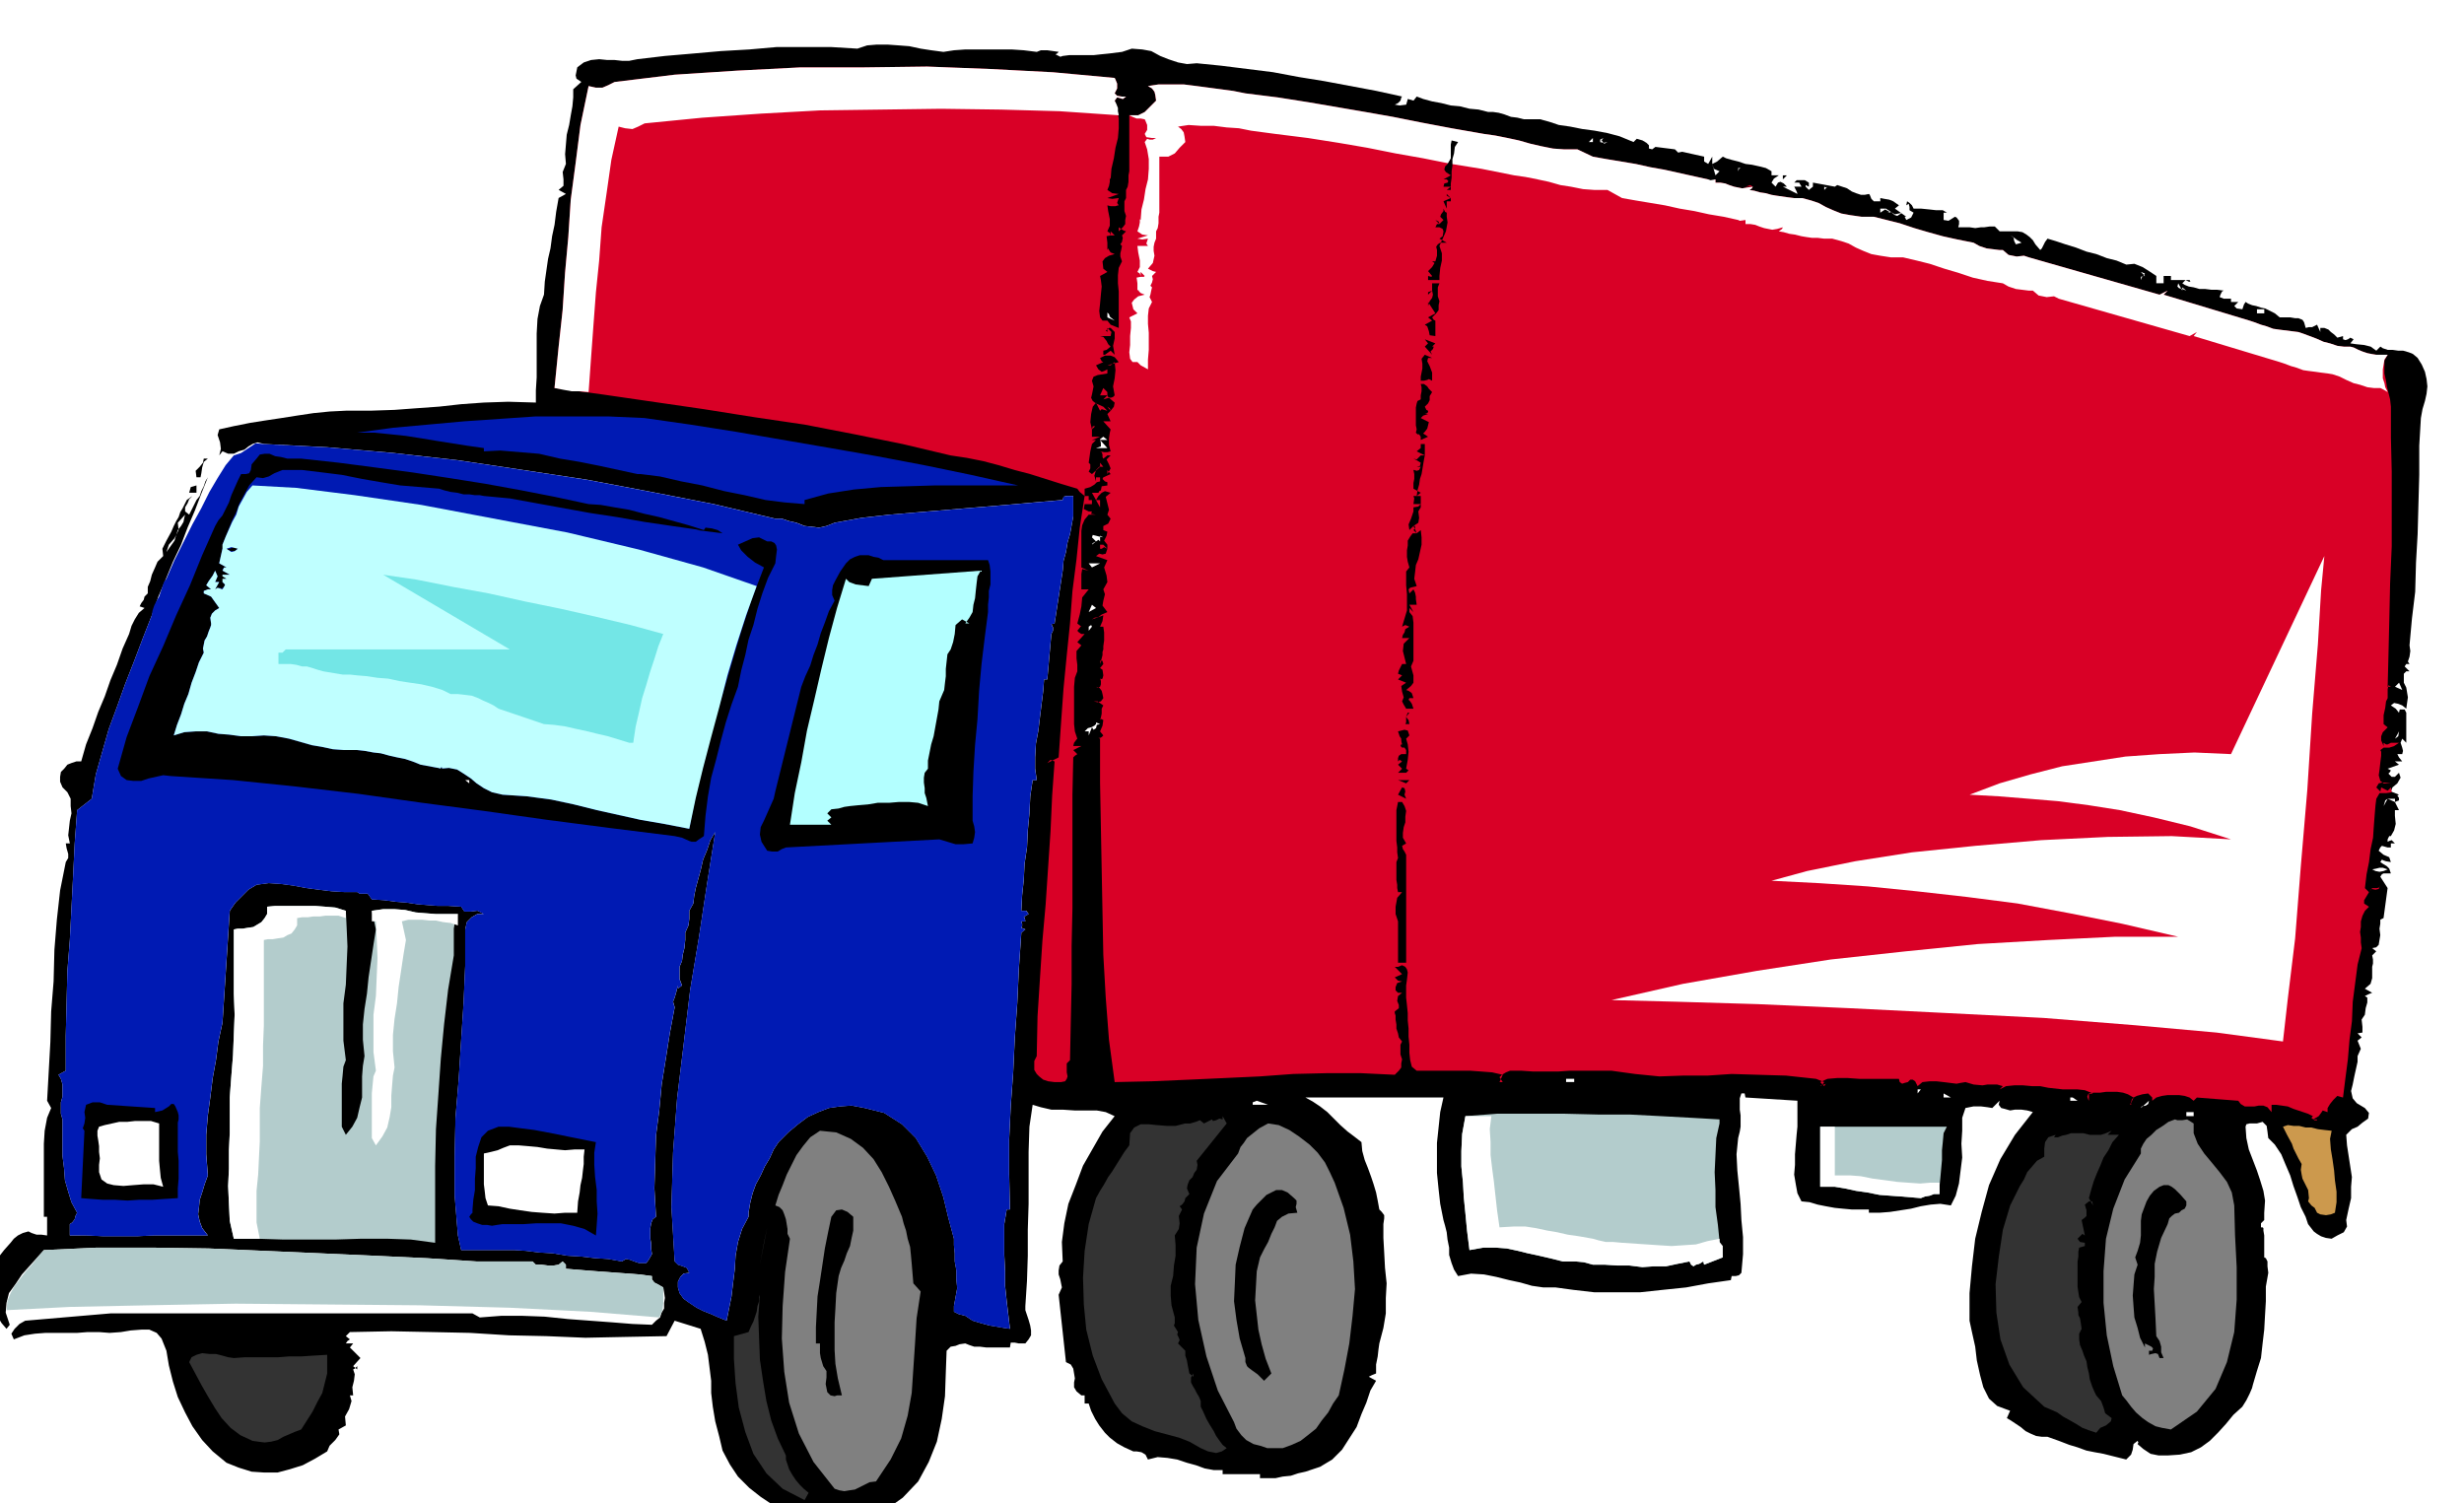 <svg xmlns="http://www.w3.org/2000/svg" fill-rule="evenodd" height="299.248" preserveAspectRatio="none" stroke-linecap="round" viewBox="0 0 3035 1852" width="490.455"><style>.brush0{fill:#fff}.brush1{fill:#000}.pen1{stroke:none}.brush3{fill:#001ab3}.brush4{fill:#333}.brush6{fill:gray}.brush8{fill:#b3cccc}</style><path class="pen1 brush1" d="m2978 441-6-5-5-2-7-2h-6l-7-1h-6l-6-2-3-2-5 5-7-5-8-2-10-1-7-1 4-5-4-2-3 2-3 1-3-1v-4l-7 2-4-4-4-3-3-3-5-2h-5v5l-4-9-4 2-2 1h-4l-4 1-2-7-2-3-5-2h-4l-6-1h-13l-6-5-6-3-6-3-5-1-6-2-5-1-5-2-3-2-2 3-2 6-7-1-3-3 5-5h-9v-4h-9l-5-2 1-3 2-4 2-1-8-1h-7l-8-1h-7l-7-2-6-1-5-2-3-2 4-4 4 2h2l-1-2h-23v-5h-9v9h-9v-9l-9-6-8-5-10-4-10 1-12-5-12-3-13-5-12-3-13-5-13-4-12-4-10-3-3 4-2 4-2 4-2 2-6-7-3-5-4-4-4-3-5-3-6-1h-22l-6-6h-6l-7 1h-4l-7 1-7-1h-14l1-4v-4l-3-4-2-1-8 5-6-1v-9h4l-5-3h-8l-9-1-10-1h5-14l-2-4-3-3-3-2-1 5 3-2 1 4v4l5 3-3 6-6 3-2-4h2l-14-10 5-4-7-5-5-2-6-1-5-1v4h-8l-3-3-2-5-1-1-5 1h-5l-6-2-5-2-6-4-6-2-6-2-3 2-27-5v5l-5 4-4-4v-2l4 2v-5l-5-3h-10l-3 3h6l3 5h-9l3 6 1 3-18-9h5l-4-4-4-2-3 1-3 5-5-5 3-5 6-4h-9v-5l-7-4-8-2-9-2-8-1-9-3-8-2-7-2-4-2-7 6-6 3v-9l-5 9-5-3v-6l-9-2-9-2-9-2-5 1-4-4-8-1-8-1-8-1-4 3-4-1v-4l-3-3-5-3-7-2-4 4-17-7-15-4-16-3-15-2-15-3-14-2-12-4-11-3h-20l-8-2-8-1-8-3-7-2-7-1h-6l-12-3-11-1-12-3-11-1-12-3-11-2-11-3-8-3-4 5-7-2-2 7-8 1-6-1 4-2 3-3 1-4 1-1-32-7-32-6-32-6-31-5-32-6-32-4-32-4-30-3-12 1-11-2-12-4-10-4-11-6-11-2-13-1-12 4-8 1-8 1-10 1-9 1h-30l-8 1-3 1-2-1-4-2 2-1 2-2-7-1-7-1h-8l-5 2-16-2-15-1h-57l-14 1-13 2-15-2-13-2-14-3-13-1-14-1h-13l-12 1-12 4-33-2h-66l-34 3-35 2-34 3-35 3-34 4-10 2h-9l-9-1h-9l-10-1-10 1-9 3-8 6-1 5-1 5 1 4 6 4-10 9v10l-1 11-2 11-2 12-3 12-1 12-1 12 1 12-4 10 1 9v8l-6 5 9 5-9 5-3 17-2 16-3 14-2 15-3 13-2 14-2 14-1 16-5 14-3 16-1 18v54l-1 16v15l-34-1-30 1-28 2-27 3-28 2-27 2-30 1h-30l-20 1-20 2-20 3-19 3-20 3-19 3-20 4-18 4-2 7 3 9 1 8-2 8v-5 5l4-5 7 3h7l6-3 7-2 5-4 5-3 6-2 8 2 78 4 81 7 80 9 80 12 79 12 79 15 77 15 76 18h8l9 3 9 2 10 4 9 1 9 1 9-2 10-4 33-6 35-4 36-3 36-3 36-3 36-3 34-3 35-3 1-4 4-1h8v25l-2 11-2 11-3 10-2 12-3 11-1 12-10 65-4 1 2 4v4l-2 4-5 56h-4l-1 14-2 16-2 16-2 17-3 16-1 17v14l2 14h-5l-3 20-1 21-2 21-1 21-3 20-1 20-2 19-1 19h6l3 4-5 3-1 1h1l1 5h-5l1 3v3l-1 2 5 2-5 4-3 44-2 43-3 42-2 43-3 41-2 42v42l1 44h-4l-3 18v38l1 20v18l2 19 2 17 2 17-7-1-6-1-6-1-6-1-11-3-10-3-9-6-8-2-6-3v-7l2-11 2-11-1-11v-11l-2-11v-10l-1-10v-8l-7-26-6-25-9-27-11-23-14-23-17-17-22-14-24-6-16-3-14 1-14 2-13 5-13 6-12 9-12 10-12 12-6 9-5 11-6 10-5 11-6 11-4 11-3 12-2 12v5l-8 15-5 16-3 17-1 17-2 16-2 17-3 15-3 15-10-4-9-4-10-4-8-4-9-6-7-5-5-7-2-7v-7l3-6 4-4 7-1-3-6-5-2-6-2-4-4-4-67 2-67 5-67 8-66 8-67 11-66 10-66 10-63-6 10-4 12-5 12-3 13-3 11-3 11-2 10-1 9-5 9v10l-1 8-4 9v9l-1 10-2 8-1 8-3 7v15l3 8-5 4v-4l-2 8-2 7-2 5 2 7-6 32-5 32-5 31-3 32-4 31-1 33-1 32 2 35-4 3-2 5-1 6v13l1 6v6l1 7-4 7-3 4h-9l-6-2-5-2-5-1-5 3-17-3-16-1-17-2-17-1-18-3-17-1-16-2-15-1h-65l-4-18-4-49v-48l1-48 4-48 3-48 3-46 2-46v-44l2-9 6-6 7-4h8l-8-4-8 1h-8l-4-6-16-1h-13l-13-1-12-1-13-2-13-1-15-2-15-1-5-7h-10l-3-2h-16l-16-1-16-2-15-2-16-3-15-2-15-1-15 2-10 6-8 8-8 8-7 10-9 138-5 23-3 23-4 22-3 24-3 22-2 24v24l2 26-4 11-3 10-3 9-1 10-1 8 2 9 3 8 7 9h-66l-21 1h-42l-21-1H86v-14l3-2 3-4 1-4 2-4-7-13-4-13-4-14-1-14-2-16v-45l-2-7v-14l2-7v-15l-2-7-3-5 9-5v-43l1-40 1-40 3-38 2-39 2-39 2-41 3-41 18-14 5-30 8-28 8-28 10-27 10-28 11-28 11-29 11-28 8-23 9-21 9-22 10-21 8-21 9-21 8-21 8-20-3 5-2 6-3 6-2 6-4 5-3 6-3 6-3 6-5-4v-5l3-5 2-5 4-4-7 5-5 10-3 5-2 6-3 5-3 6-3 7-6 11-5 10 1 9-7 7-3 7-4 9-2 8-3 7v8l-4 4-1 4-3 4-2 4 6 2-7 6-5 8-4 8-3 10-8 18-7 20-8 19-7 20-8 19-7 20-8 20-6 21h-6l-6 2-5 2-4 5-4 4-1 6v6l3 7 6 6 4 8v9l1 9-2 9-1 9-1 9 2 10h-5l1 6 2 7v5l-3 5-7 35-4 36-3 37-1 39-3 37-1 38-2 36-2 36 5 9-5 12-3 16-1 16v90h4v23l-7-1h-6l-6-2-4-2-7 2-6 3-5 4-4 5-8 9-7 9v6l-1 8-3 7-2 8-3 7v7l1 6 4 6-2 8 5 10 5 8 6 7 4-5-5-15 1-12 3-12 8-11 8-12 9-10 9-10 9-10 65-3h69l69 1 70 3 68 3 67 3 64 3 61 4h69l4 4h7l8 1h7l6-1 5-4 4 4v5l12 1 12 1 13 1 14 1 13 1 14 1 13 1 15 2v4l3 4 4 2 7 4 1 6 1 7-1 6v7l-3 5-2 6-5 4-5 5-24-1-25-2-27-2-27-2-29-3-27-1h-27l-26 2-9-5H136l-105 9-7 4-6 6-4 6 3 7 13-5 13-2 13-1h39l13-1h14l13 1 14-1 12-2 13-1h10l9 4 6 7 6 15 3 18 5 20 6 19 9 19 9 17 12 17 13 14 17 14 15 6 16 5 15 1h17l15-4 16-5 15-8 15-9 3-7 7-7 5-7-1-6 9-5-1-11 5-9 3-10-2-7h4l-1-10 2-8 1-8-2-6 2-1 3-3v4l-5-4 9-10-13-13 4-5h-9l2-3 3-2-5-4 5-5 51-1 50 1 47 1 48 3 46 1 48 2 48-1 52-1 10-19 32 10 5 16 4 16 2 16 2 16v15l2 17 3 18 5 19 4 17 9 17 10 15 14 14 14 11 15 10 15 7 15 6 6-3h6l6 1 7 3 6 1 6 1h6l8-3 6 2 7 1 7-1h7l6-2 8-2 6-2 8-1 24-17 19-20 13-24 10-25 6-28 4-28 1-29 1-27 5-5 6-1 5-2 7-1 5 2 6 2h7l8 1h29l1-6h5l5 1h8l4-5 3-5v-6l-1-6-2-7-2-6-2-6v-5l2-31 1-31v-32l1-32v-64l1-31 4-27 10 3 13 3h14l15 1h27l11 2 11 5-15 19-12 21-12 21-9 24-9 23-5 24-3 23 1 24-4 5-1 6v5l2 6 2 10-4 9 9 83 6 3 3 5 1 6 1 6-1 5v6l3 5 6 5h4v10h5l3 9 5 10 5 8 7 9 6 6 9 7 9 5 11 5h4l6 1 5 3 3 6 12-3 12 1 12 2 12 4 11 3 11 4 11 2h11v5h46v5h19l9-2 10-1 9-3 9-2 9-3 9-3 15-9 12-12 9-14 9-14 6-16 6-14 5-15 7-12-9-5 4-2 5-2v-11l2-10 1-9 1-7 5-19 3-18v-19l1-18-2-19-1-19-1-18v-17l1-7v-4l-3-4-3-3-2-11-2-10-3-10-3-9-4-11-4-10-3-11-1-11-9-7-8-6-9-8-7-7-9-9-9-7-9-6-9-5h170l-4 18-2 19-2 19v37l2 20 2 18 4 20 2 7 2 8 1 9 2 10v9l3 10 3 8 5 8 16-3 16 1 15 3 16 4 14 3 14 4 14 2h15l22 3 26 3h56l28-3 29-3 27-5 28-4 1-5h5l4-1 3-3 2-23v-21l-2-21-1-20-2-21-2-20-1-20 2-20 2-8 1-6v-14l-1-7v-14l2-6h4l1 5 64 4v32l-1 10-1 12-1 12v13l-1 12 2 12 2 11 5 10 10 1 10 3 10 2 11 2 10 1 11 1h21v4h13l13-1 13-2 13-2 12-3 12-2 12-1 13 2 6-12 4-15 2-16 2-16-1-17 1-16v-16l4-12 10-2h9l8 1 6 1 9-9-1 5 3 4 4 1 7 2 6-1h8l7 1 7 2-22 28-18 30-14 32-9 33-8 33-4 34-3 33v34l3 14 4 18 2 17 4 18 4 15 7 14 10 9 16 6-4 9 5 3 6 4 6 4 6 5 6 3 7 3 7 1h7l14 5 13 5 10 3 11 4 10 2 11 2 12 3 16 4 6-6 2-6 1-7 5-4 1 2-1 2 7 6 9 6 10 2h11l15-1 14-3 12-6 11-8 10-10 10-11 9-11 11-10 5-8 4-8 3-7 1-4 5-17 5-16 2-18 2-17 1-18 1-17v-18l3-17-1-8v-6l-2-4-2-1v-27l-1-6v-3l-1-1h-2v-5l4-4v5-14l1-15-2-12-4-13-4-12-5-13-5-13-3-14-1-14 1-3 4-1h9l7-2 5 5 1 7 1 8 8 8 8 12 5 12 6 14 4 13 5 14 4 12 6 12 3 9 7 9 4 3 5 3 6 2 7 1 7-4 8-4 4-7-1-8 3-14 3-13v-14l1-12-2-13-2-13-2-13-1-13 7-7 7-3 6-5 7-5 1-7-5-6-10-6-5-6-2-9 2-8 2-10 2-9 2-9v-7l4-9-2-5-2-5 5-4-5-5 6-1v-7l-1-9 4-6 1-8 2-7v-6l-3-2 4-2 5-2-9-5 7-6 2-7v-14l1-4v-5l-1-5 5-5-5-4 5-1 3-3 1-6 1-6-1-8 1-6v-5l4-2 5-37-9-14 2-3 2-1h9l-2-6-3-3-5-3-3-2 2-3 2 1 3 1 6 1-2-6-7-3-6-5 2-4 2-2 7 2h4v-5h5l-4-4-3 1-2 1v-3l2-4h2l4-7 2-8-1-10v-7h5l-5-10 5-2v-3l-2-3 2-1-5-2-5-2 2-5 6-5 4-7-2-6-2 2-3 3h-4l-1-1-3-3 2-2 1-2-4-2 14-5-5-4h9l-4-5-2-4h6l1-4-1-4-2-6 2-5 5 5v-37l-2-4h-6l-1 4-4-5-6-4 4-3 5 1 5 2 5 4 1-7 1-7-1-6-1-6-3-6v-11l3-3h4l-6-6 2-3h4l-2-3 2-6 1-7-1-7 3-33 4-33 1-36 2-35 1-37 1-36v-36l2-34 2-11 3-10 2-9 1-9-1-9-2-9-4-9-5-8z"/><path class="pen1" style="fill:#d90026" d="m725 106 9 2h8l7-3 8-4 74-9 77-5 78-4h79l77-1 78 3 77 4 76 7 1 2 2 5v6l-3 6 3 3 6 1h5l-4 3-3-1-4-1-3 4 3 10 2 12v12l-1 12-3 12-2 13-3 13-1 13-1-2v5l-1 5-2 5 6 4 8 1-14 5 6 1 8-1-2 6 2 3h-1l-3 1h-6l-4-1 1 7 2 10v8l-3 7 3 2 1 3v-5l5 5h-5l-5 1 1 8v9l1-2 1 2 2 3 5 2-7 2-5 3-3 4 1 9 5 4-9 5 1 5 1 8-1 10-1 11-1 9 1 8 3 4h6l4 5 5-5-5 5 10 4v-45l-1-10v-10l1-9 4-8-2-6v-4l1-4 1-5-2-2 2-3 1-5-1-3 5-5-3-1-6-4v5l5-5 3-4v-5l1-5-2-6v-12l2-4v-10l2-4 1-6v-8l1-5v-69h11l4-2 4-2 7-7 7-7-1-7-1-4-3-4-5-3 13-2h31l16 2 15 2 15 2 15 2 15 3 40 5 38 6 35 6 35 6 34 6 35 7 37 7 40 7 14 2 15 3 14 3 14 4 13 3 15 3 14 1h16l19 9 17 3 18 3 18 3 18 4 17 3 18 4 18 4 18 4-2-2 3 3 4 1 4-2v4h6l6 1 5 2 6 2 5 1 5 1 6-1 7-1-3-2-6 2h9l-1 2-3 2 6 1 7 2 7 1 7 2 6 1 7 1 7 1 8 1h10l11 3 9 3 9 5 9 4 10 4 11 2 14 2h15l16 4 16 4 18 6 17 5 18 5 18 4 20 4 7 4 9 3 8 1 8 1v-5 5h4l7 6 10 2 9-1 6 2 161 46 10-5-5 5 106 32 6 2 8 3 7 2 8 3 7 1 8 1 8 1 8 1 6 2 8 3 8 3 9 4 8 2 9 3 8 1h8l4 1 6 3 5 2 6 2 5 1 6 1h14l-4 7v16l2 9 1 7 2 8 2 8 1 9v38l1 42v92l-2 46-1 45-1 42-1 40h4l-3-2-1 5v11l-2 4-1 8-2 9v11l5 4-6 6-2 5v5l3 7v-4l3 2h2l4-2h10l-6 4-6 2h-7l-4 3 1 2v5l-1 8-1 9-1 7 2 7 4 3h9l-7-1h-4l-4 1-3 5 2 2 3 3 1-5 4 2 4 2 4-4 1 6-7 1h-8l-4 7-1 8-1 12-1 13-1 15-3 14-2 16-3 15-2 17 5 5 4-5h6l3-1 1-3-2 5-4 1-5-1-3 4-3 5-3 5v4l6 4-5 5-3 6-2 7v7l-1 6 1 7v6l1 7-5 20-3 23-3 23-1 24-3 23-2 24-3 23-3 24-7-2-5 5-4 5-3 5v5l-6-2-2 3-3 4-7 4h5v1h-3l-4-3 2-2-6-3-6-2-6-2-6-2-7-3-7-1-7-1h-6v9l-5-6-5-2h-6l-5 1h-12l-5-3-3-4-51-4-4 4-5-4-6-2-7-1h-14l-7 1-7 2-5 4v-4l-5-5-7 1-7 2-4 2-2 2-2 7h1v-1l-1-1v2l4-9-7-4-6-2-7-1h-14l-7 1h-8l-6 1v9l-1-2-1-3 1-3 6-1-10-4-9-1h-18l-9-1-9-1-10-2h-10l-11-1h-11l-10 1-8 4 4-4-7-2h-12l-6 1-11-1-10-3-6 1-5 1-8-1-8-1-9-1h-8l-9 1-6 5-3-6-3-2h-3l-3 3-4 1-3 1-3-2-1-4h-49l-14-1h-13l-12 1-9 4 5 5 2-3-2 1-4 1-1 1 2-1 3-4-10-4-37-4-34-1-33-1-30 2h-30l-29 1-30-3-29-4h-52l-14 1h-30l-15-1h-14l-5 2-5 3-3 3 4 6h-4l4-9-13-3-13-1-14-1h-66l-6-5-2-8-1-9v-10l-1-10v-10l-1-10v-9l-1-10-1-9v-15l1-7 1-9-1-4-2-3-4-2-5 2h-4l9 9-9 4 4 4 5 1-6 2-2 5v4l3 3h5l-5 4-1 6 2 5v4l-5 4v2l1 3v5l1 6v5l2 6 1 5 4 5-2 4v12l2 6-1 5v5l-3 4-5 5-42-2h-41l-42 1-41 3-43 2-44 2-46 2-46 1-7-52-4-52-3-53-1-52-1-53-1-53-1-54v-54l-2-1h2l2-1 2-2-4-5 3-7 1-7-4-2v2l1-3 1-5v-6l2-4-7-5h-7 2l5 1 4-1 3-4-1-5-1-4-3-4-4-1 2 1 3-1 1-3v-4l-1-4v2l3-1 1-4-1-7-3-2 4-5-1-4h-3v4l2-7 1-4v-4l1-3v-4l1-7v-10l-1-7h-4l3-7 1-7-14 5 3-2 5-1 4-3 7-3-6-8 1-6 2-8-2-6 5-9-1-8-3-10 4-9-14-5 4-3 4 1 4-1 2-6-4-2-3 2h-2v-5h4l5 5v-5l-4-5 3-6 1-5-5-2v-5l6-3 3-6-4-5 2-6-2-8-2-8 6-5-7-2-4 2-4 4-3 5h5v9h-5 5l-10-18h8l1-2 2-1 1-5 7-1v-4l-3-1-3-3 1-2 9-4-4-5v5l4-7-2-5-3-6 5-5h-4l-5 4-1-2v-3l-1-3-2-1h-5 5l5 1h4l4-1-2-8v-8l1-7 1-4-9-10h9l-4-9 4-4-4-5 3 2 1 3 4-5 1-5-7-6-7 2 5-5h-9l4-9 5 5v4l1 2 3 1 3-1 2-2-2-11 2-10 1-10-1-10-5 4h-4l14-4-5-6-5-2h-7l-6 3 2 4 2 1-9 4 3 5 4 3 3-1 4-2v5l-6 1-6 1-5 2-2 5 2 7-2 10-1 4 2 4 4 3 9 4 5 5-7-2-2 2-5-10-4 5-2 9-1 10 2 9 4-4h-3l-1 4v9h10l-10 4h5l-5 5-2 9-1 7-1 7 2 2v5l-2 4 4 3 10-9v-5l4 5h-5l-4 4 9 5-9-5-2 7 2 7v-5h5v5l-4 1-3 3-5 3-7 2v9h5v10-5h4v5h-9l-1 6 6 3h4l-1 3 6 1h-9l-5 6-3 7-1 7v45l9 4-8-2-1 6v19h9l-8 10-1 11-2 10-3 11 5 4h-1l-4 5 2 2 3 2h4l-9 10 5 4-6 7v9l1 8v8l-3 8-1 11v46l1 9 3 9 1-1-2 2-3 4-1 4h10l-10 5 5 5-3 2-2 2-1 46v140l-1 46v47l-1 46-1 48-4 4v11l1 5-1 3-2 3-5 1h-8l-8-1-6-2-5-4-3-3-3-5v-11l3-6 1-49 3-47 3-46 4-45 3-45 3-45 2-44 3-42-5-2-2 2-2 2-4 2 18-9 3-43 3-42 4-41 4-39 3-40 5-39 4-39 6-39-6-5-3-4-20-6-19-6-19-6-19-5-20-6-19-5-20-4-20-3-59-14-59-12-62-12-61-9-63-10-62-9-62-9-60-8 5-50 5-46 3-46 4-44 3-46 6-45 6-47 10-48z"/><path class="pen1 brush0" d="m794 152 71-7 72-5 73-4 75-1 74-1 74 1 72 2 73 5-1-5v-4l-2-5-2-4 3-4 4 1 3 1 4-3h-5l-6-1-3-3 3-6v-6l-2-5-1-2-76-7-77-4-78-3-77 1h-79l-78 4-77 5-74 9-8 4-7 3h-8l-9-2-10 48-6 47-6 45-3 46-4 44-3 46-5 46-5 50 10 2 11 2h10l11 1 3-42 3-41 3-40 4-39 3-41 6-41 6-42 9-41 8 2 9 1 7-3 8-4zm616 13 2 4 7 1h5l-4 2h-4l-3-1-3 4 3 9 2 12v12l-1 13-3 12-2 13-3 12-1 13-1-1v4l-1 5-2 6 6 4 7 1-13 4 6 1 7-1-2 6 2 3h3-16l1 8 2 10v8l-3 6 3 2 1 3v-5l5 5-1 1h-4l-5 1 1 7v9l1-1 1 2 2 2 5 2-8 2-5 4-3 4 2 8 5 5-10 5 2 5v8l-1 10v11l-1 9 1 8 3 4h6l4 4 5-4-5 4 9 5v-12l1-12v-21l-1-11v-10l1-9 4-8-3-6 1-3 1-5 1-4-2-2 2-4 1-4-1-4 5-5-4-1-6-3v4-4l6-7 2-9-1-6v-5l1-5 2-5v-9l2-4 1-6v-8l1-5v-69h11l4-2 4-2 6-7 7-7-1-7-1-5-3-4-4-3 13-2 15 1h16l16 2 15 1 15 3 15 2 15 2 40 5 38 6 35 6 35 7 34 6 35 7 37 6 40 8 14 2 15 3 14 3 14 4 13 2 15 3 14 1h16l18 10 17 3 18 3 18 3 18 4 18 3 18 4 18 3 18 4 2 1 7-1v5h6l6 1 5 2 6 2 5 1 5 1 6-1 7-2h-9 9l-1 2-4 3 6 1 7 2 7 1 8 2 6 1 7 1h7l8 1h10l11 3 9 3 9 5 9 4 10 4 11 2 13 2h15l17 4 16 4 18 6 17 5 18 6 18 4 19 3 7 4 9 3 8 1 8 1v-4 4h5l7 6 10 2 9-1 6 3 161 46 9-5-4 5 106 32 6 2 8 3 7 2 8 3 7 1 8 1 7 1 8 1 6 1 9 3 8 4 9 4 8 2 9 3 8 1h8l4 2 5 3-3-6-1-5-2-6v-11l1-6 1-6 4-6h-14l-6-1-5-1-6-2-5-2-6-3-4-1h-8l-8-1-9-3-8-2-9-4-8-3-8-3-6-2-8-1-8-1-8-1-7-1-8-3-7-2-8-3-6-2-106-32 5-5-10 5-161-46-6-2-9 1-10-2-7-6h-4v-5 5l-8-1-8-1-9-3-7-4-20-4-18-4-18-5-17-5-18-6-16-4-16-4h-15l-14-2-11-2-10-4-9-4-9-5-9-3-11-3h-10l-8-1-7-1-7-1-6-1-7-2-7-1-7-2-6-1 3-2 1-2h-4 4l-7 1-6 1-5-1-5-1-6-2-5-2-6-1h-6v-4l-6 1-3-1-18-4-18-4-18-4-17-3-18-4-18-3-18-3-17-3-19-9h-16l-14-1-15-3-13-3-14-4-14-3-15-3-14-2-40-7-37-7-35-7-34-6-35-6-35-6-38-6-40-5-15-3-15-2-15-2-15-2-16-2h-31l-13 2 5 3 3 4 1 4 1 7-7 7-7 7-4 2-4 2h-11l4 2 5 2h5l5 1 1 2 2 5v6l-3 5z"/><path class="pen1 brush3" d="m187 758-11 28-11 29-11 28-10 28-10 27-8 28-8 28-5 30-18 14-3 41-2 41-2 39-2 39-3 38-1 40-1 40v43l-9 5 3 5 2 7v15l-2 7v14l2 7v45l2 16 1 14 4 14 4 13 7 13-2 4-1 4-3 4-3 2v14h20l21 1h42l21-1h66l-7-9-3-8-2-9 1-8 1-10 3-9 3-10 4-11-2-26v-24l2-24 3-22 3-24 4-22 3-23 5-23 9-138 7-10 8-8 8-8 10-6 15-2 15 1 15 2 16 3 15 2 16 2 16 1h16l3 2h10l5 7 15 1 15 2 13 1 13 2 12 1 13 1h13l16 1 4 6h8l8-1 8 4h-8l-7 4-6 6-2 9v44l-2 46-3 46-3 48-4 48-1 48v48l4 49 4 18h65l15 1 16 2 17 1 18 3 17 1 17 2 16 1 17 3 5-3 5 1 5 2 6 2h9l3-4 4-7-1-7v-6l-1-6v-13l1-6 2-5 4-3-2-35 1-32 1-33 4-31 3-32 5-31 5-32 6-32-2-7 2-5 2-7 2-8v4l5-4-3-8v-15l3-7 1-8 2-8 1-10v-9l4-9 1-8v-10l5-9 1-9 2-10 3-11 3-11 3-13 5-12 4-12 6-10-10 63-10 66-11 66-8 67-8 66-5 67-2 67 4 67 4 4 6 2 5 2 3 6-7 1-4 4-3 6v7l2 7 5 7 7 5 9 6 8 4 10 4 9 4 10 4 3-15 3-15 2-17 2-16 1-17 3-17 5-16 8-15v-5l2-12 3-12 4-11 6-11 5-11 6-10 5-11 6-9 12-12 12-10 12-9 13-6 13-5 14-2 14-1 16 3 24 6 22 14 17 17 14 23 11 23 9 27 6 25 7 26v8l1 10v10l2 11v11l1 11-2 11-2 11v7l6 3 8 2 9 6 10 3 11 3 6 1 6 1 6 1 7 1-2-17-2-17-2-19v-18l-1-20v-38l3-18h4l-1-44v-42l2-42 3-41 2-43 3-42 2-43 3-44 5-4-5-2 1-2v-3l-1-3h5l-1-5h-1l1-1 5-3-3-4h-6l1-19 2-19 1-20 3-20 1-21 2-21 1-21 3-20h5l-2-14v-14l1-17 3-16 2-17 2-16 2-16 1-14h4l5-56 2-4v-4l-2-4 4-1 10-65 1-12 3-11 2-12 3-10 2-11 2-11v-25h-8l-4 1-1 4-35 3-34 3-36 3-36 3-36 3-36 3-35 4-33 6-10 4-9 2-9-1-9-1-10-4-9-2-9-3h-8l-76-18-77-15-79-15-79-12-80-12-80-9-81-7-78-4-10-1-9 6-9 6-9 3-10 12-10 16-10 17-10 20-11 20-11 22-11 22-10 23-3 4-2 6-2 6-2 6-3 5-3 6-2 6-1 6z"/><path class="pen1 brush1" d="m104 1393-2-3 2-6 1-7-1-7 2-9 8-3h9l9 3 59 4v5l9-2 8-5 3-3h3l2 3 3 7 1 4v5l-1 4v36l1 11v22l-1 12v12l-16 1-15 1h-16l-15 1-16-1h-15l-14-1-12-1 4-83z"/><path class="pen1 brush0" d="m122 1388 7-2 9-2 9-2h10l9-1h20l10 3v46l1 11 1 10 3 11-12-3h-12l-13 1-12 1-12-1-8-2-7-5-3-9v-9l1-8-1-8v-7l-1-7-1-6v-6l2-5z"/><path class="pen1 brush1" d="m265 648 4-7 5-6 4-8 4-8 3-9 4-9 4-9 4-8h6l4-1 1-2 1-2 1-7 6-7 4-5 6-1h6l7 3 7 1 8 2h17l46 5 46 6 45 6 46 7 44 7 44 8 41 8 42 9 15 1 17 3 18 3 19 5 18 4 18 5 18 5 19 6 2-3 8 1 7 2 6 4-32-4h5l-35-5-34-5-34-6-33-5-33-6-33-6-33-6-32-3-5-1h-6l-7-1h-7l-8-2-8-1-8-2-6-2-24-2-24-2-24-4-23-4-25-5-24-3-25-3h-24l-10 4-7 4-7 2-8-1-9 10-6 11-6 11-4 11-5 10-4 10-4 10-4 10 4 5h5l5-2 5 2-4 3h-4l-6-2-5-1-4 18 9 5h-1l-3 1-1 3 9 5h-9l2 2 3 3h-1l-3 1-1 3 1 1 2 2v1l-3 5 1-2-5 2h4l-3-2-6 2 5-9h-5l3-7-3-7-3 6-5 7-3 5 6 5h-4l-5 2v3l9 4 10 14-5 3-4 4-2 5 1 7v2l-1 3-2 5-2 6-3 5-1 5-1 5 1 5-6 12-4 12-5 13-4 14-5 12-4 13-5 13-4 13 13-4 14-1h14l14 3 13 1 15 2h13l15-1 15 1 16 3 14 4 14 4 12 2 14 3 14 1h16l9 1 11 2 9 1 11 3 9 2 10 2 9 3 10 4 27 5-1-2-3 2 12-1 10 2 8 5 9 6 7 6 9 6 10 5 13 3 30 2 30 4 28 6 28 7 27 6 27 6 29 5 31 6 8-41 10-40 10-41 12-40 12-41 12-40 13-40 15-39-11-6-9-7-8-8-4-7 9-4 9-4 8-1 10 5h5l4 2 2 3 1 5-1 8-1 9-9 18-7 19-6 19-5 20-6 18-4 19-5 19-4 20-8 22-7 22-6 22-6 24-6 22-4 23-3 24-2 25-6 4-4 3h-5l-3-1-9-4-9-2-80-10-77-10-78-11-76-10-78-11-77-9-78-8-77-5-9-1-9 2-9 2-9 3h-10l-8-1-7-5-4-9 11-39 14-37 14-38 17-37 16-38 17-37 15-37 16-36z"/><path class="pen1 brush0" d="m219 644 9-10-1 4-1 5-3 5-4 5-2 6-2 7-5 7-5 7 3-9 7-8 5-10-1-9z"/><path class="pen1 brush4" d="m288 1673 14-1h41l13-1h15l15-1 17-1v23l-3 12-3 12-6 11-6 12-7 11-7 11-8 3-7 3-7 3-7 4-8 2-8 1-8-1-7-1-15-7-12-9-11-12-8-12-9-15-8-14-8-15-7-13 3-6 6-3 7-2 9 1h8l8 2 7 2 7 1z"/><path class="pen1 brush1" d="M242 598v9h-9l2-7 7-2z"/><path class="pen1 brush0" d="m242 781 9-4-9 4zm0-9v-9 9z"/><path class="pen1 brush1" d="M251 565h5l-5 4-2 7-1 7-1 5h-5l-1-8 5-5 4-5 1-5zm9 19v-5 5z"/><path class="pen1 brush3" d="m794 515 56 8 57 9 58 10 58 10 57 10 58 11 58 12 58 13h-102l-33 1-34 1-33 3-32 5-29 8v5l-24-2-24-3-26-6-25-5-27-7-26-5-26-6-24-3h-4l-23-5-23-5-25-5-24-4-26-6-24-2-24-2-20 1v-4l-21-3-19-3-19-3-18-3-19-3-19-2-20-2h-21l44-6 44-4 44-4 44-3 44-3h89l45 2z"/><path class="pen1 brush0" d="m578 965-5-4h5v4z"/><path class="pen1 brush1" d="M582 1494v-4l1-12 2-12v-14l1-13v-14l3-12 4-12 8-8 13-5h13l15 2 16 2 16 3 15 3 15 3 15 3 15 3-2 13v15l1 15 2 16v14l1 15-1 14-1 13-14-8-14-4-15-3h-31l-15 1h-26l-7 1-6 1-6-1h-6l-6-2-5-2-3-3-2-3 2-3 2-2z"/><path class="pen1 brush0" d="m596 1421 9-2 8-2 7-3 8-3h11l12 1 11 1 12 2 11 1 11 1 12-1h12l-1 9v9l-1 8-1 9-2 9-1 9-2 11-1 14h-15l-13 1-15-1-13-1-14-2-13-2-14-3-13-1-3-9-1-9-1-8v-38z"/><path class="pen1 brush4" d="m922 1641 3-7 3-6 2-6 2-6 1-7 2-6v-5l1-3-2 27 1 27 1 26 4 27 4 24 6 24 8 22 10 21v5l2 6 2 6 4 7 4 6 5 6 5 5 6 5-5 9-27-14-20-19-16-24-10-27-8-30-4-30-2-30v-28l18-5z"/><path class="pen1 brush1" d="m987 846 5-13 6-13 4-13 5-13 4-14 5-13 5-14 7-13-3-7v-6l1-6 3-6 6-11 7-10 5-5 6-3 6-2h11l6 2 6 1 6 3h129l2 6 1 8v16l-2 8v8l-1 9v9l-4 31-4 33-3 33-2 35-3 32-2 33-1 30v30l2 7 1 7-1 7-2 7-11 1h-10l-10-3-10-3-189 10-5 2-5 3h-7l-6-1-7-11-2-9 1-9 4-8 4-9 4-9 4-9 2-9 32-129z"/><path class="pen1" style="fill:#404040" d="m945 1512-9 46 5-27 4-19z"/><path class="pen1 brush6" d="m1010 1393 20 2 18 8 15 11 13 14 10 16 9 18 8 18 8 19 2 8 3 9 2 10 3 10 1 10 1 11 1 12 1 12 9 10-5 33-2 32-2 30-2 30-5 28-8 28-13 26-18 27-8 1-6 3-6 3-6 3-7 1-6 1-6-1-6-2-26-33-18-35-12-38-6-38-3-41 1-40 3-42 6-41-3-6v-6l-1-6-1-6-2-6-2-5-4-4-5-2 4-13 5-12 5-13 6-12 6-12 8-11 9-11 12-8z"/><path class="pen1" style="fill:#b3ffff" d="m1042 713 4 4 8 3 8 1 8 1 4-9 134-10-4 7-1 8-1 9-1 10-2 8-1 9-4 7-5 7h5l-9-5-8 7-1 11-2 10-3 9-4 6-1 9-1 9v9l-1 8-1 9-3 7-3 7-1 10-2 11-2 11-2 11-3 10-2 10-2 10v10l-4 5-1 6v6l1 7v6l2 6 1 5 1 5-12-4-11-1h-13l-12 1h-14l-12 2-12 1-10 1-7 1-7 2-9 1-5 5 5 5-5 4 5 5h-51l6-39 8-38 7-39 9-38 9-39 9-37 10-37 11-36z"/><path class="pen1 brush4" d="m1391 1411 1-15 5-7 8-4h10l10 1 12 1h11l12-3h6l7-2 5-2 5 4 10-5 1 2 4-1 4-2 4 1v-4l5 9-37 46 1 5-1 6-3 4-2 5-4 4-2 5-1 5 3 7-5 5-1 4-3 4-3 2 3 4-4 8 1 9-1 7-5 8 1 12v13l-2 12-1 13-3 12v12l1 12 4 15v7l-1 3 5 8-1 3 2 4 1 3-2 4 9 9v6l2 6 1 6 2 10 5 4v-4l-3 5v6l2 4 3 5 2 4 3 5 2 5v7l3 6 4 9 4 7 5 8 3 6 5 7 3 4 5 4-6 4-7 2-10-2-9-4-14-8-13-5-15-4-15-4-15-6-13-6-12-10-9-12-16-30-11-29-8-32-3-31-1-33 2-33 5-33 9-32 5-9 5-8 5-9 5-7 5-8 5-8 5-8 6-8z"/><path class="pen1 brush0" d="M1350 892v-2l5 2-4 1-1 4-3 2-2-3-4 10v-5h-5l4-4 4-1 4-2 2-2zm-5-193-4-5h14l-10 5zm-4 73 3-2 1 2-4 5v-5zm9-23-9 5 4-9 5 4zm0-82-5-5 1-3 4 1 4 1 5 1-4-2v7l-2-2-3 2-4 2-1 2 5-4zm9-129 5 4h-9l9 10h-14l6-2v-4l-1-5 4-3z"/><path class="pen1 brush1" d="m1359 432 4-1 5-4-3-3-2-4-4-5-4-1h13l1-5-5-5v5l-2-2 2-1 2-2h2l5 5v8l-2 9 2 11-3-3-2-2-7 5h-6 4v-5zm-4-32h9-9z"/><path class="pen1 brush0" d="M1364 349h4-4zm4 42 5 4-9-4v-6l2 2 1 3 1 1z"/><path class="pen1 brush6" d="m1562 1384 13 2 13 6 12 8 13 10 10 10 9 12 6 12 6 13 11 31 8 33 4 33 2 34-3 33-4 34-6 32-7 32-7 10-6 11-8 10-7 10-10 8-9 7-11 5-11 4h-19l-9-3-8-2-9-5-6-6-6-8-3-8-20-39-14-42-10-45-4-44 2-45 9-42 16-40 26-34 3-8 4-5 4-6 5-4 10-8 11-6z"/><path class="pen1 brush1" d="m1543 1490 5-6 6-6 6-6 6-3 6-3h7l7 3 8 7 3 3v4l-1 4 2 7-11 1-8 4-6 5-3 8-4 8-4 10-5 9-5 10-4 17-1 18-1 18 2 18 2 18 4 18 5 18 7 18-9 9-8-8-7-5-4-3-2-2-2-5v-5l-7-24-4-23-3-23 1-22 1-23 5-22 6-23 10-23z"/><path class="pen1 brush0" d="m1548 1356 14 5h-19v-3l5-2z"/><path class="pen1 brush1" d="M1727 1099h-5l-1-5v-4l-1-6v-22l2-5-1-7v-6l-1-8v-38l2-10h10-5l3 5 2 6-1 7v7l-2 6-1 7v6l4 7-5 3 1 4 2 3 2 4v133h-10v-51l-3-9v-9l2-11 6-7zm0-129 3 1 1 4-1 4 2 5-10-5 5-9zm5-5-10-4h14l-4 4zm-10-23 5-4-3-2-2 2v-4l1-3 3-2h6v-5l-2-3h-3l-2-2 2-4v4l-1-7v-2l-2-3-2-6 4-1 4-1 4 1 2 6-4 4 2 7 1 9-1 10-2 11 3 2-3 3h-10l5-5-5-5zm5-110-5-2 1-4 2-4 2-4h5l-2-8-2-8 1-9 7-7h-9l1-4 2-3 1-4 5-3-5-2-4 2 3-10 3-10v-20l-1-11v-17l4-5-2-7-1-6v-8l1-6v-6l3-5 3-4h5l-2-5-2-4-5 5-1-7 3-7 3-9v-5l6-1 3-3h-9l1-7-1-3h4l5-4-9-5v-7l1-5v-6l-1-5h1l3 1 3-1 2-4h-5l4-1 1-4-5-3-4-2 4 1 5-5h-5 10l-1 5-1 6-1 6-1 6-2 6-1 7-2 7-1 7h5v14l-3 5 1 8-1 6-6 4h2v3l-2 2 4 4 5-4 1 9v9l-2 9-2 9-3 7-1 9-1 8 3 9-4 1-4 1-2 2 1 5 5-5 2 4 1 5v3l1 7h-9l5 9-5-5v5l4 5 1 8v47l-3 7 3 11v9l-3 4-6 5 3 1 3 2 1 1 2 6h-5l-1 2 2 2 2 3 2 6h-9l-3-5-2-4 2-5-2-7-1-7 6-4-10-4 5-5zm5 51 2-5h2l-4 5 2 3 1 1 1 5h-9 4l1-2v-7zm18-336h5v14l-10-5 5-4v-5zm-5-18-1-5v-22l1-5 1-3 4-2v-5l1-5v-5l-1-4h4l4 3 2 3 4 4-3 5v5l-2 4-4 4 2 4 2 1v2l-2 1h-2l4 1-6 2-3 3 4 2 4 2 2 1-1 4-1 4-3 4-2 2 6 4-9 4v-4l-2-3h-2l-2-2 1-4zm5-65 2-10v-6l-1-6 4-5 9 4h-5l-1 4 3 6 3 8v10l-4-2-2 1-4 1h-4v-5zm5-46 13 5-4 4h2l-1 3-3 3 2 4-9-10 4-4-4-5zm4-27 9-5-9-14v5l2-6 3-4 1-4-1-5-5 2v3l5-5v-9h9l-2 5v11l2 6-1 5v6l-3 4-5 5 2 3 2 1v19l-7-1-1-5-2-6-3-2 9-5-5-4zm5-51-5-6 5-5 3-5-3-2h4l2-7v-7l-1-4 2-3 3-2h8l-9-5 4-3 1-6-1-3-4-2h-5l2-4h3l-5-5 4 2 1 3 5-5-4-4 1-3 3-4v-3l2 4 2 1v5l1 7-2 11-4 9-4 9 3 9v9l-2 9-1 10v5h-14v-5l4 1 1-1zm23-96-5-5v2l5 3v4h-5v9l-4-9 2-1 7-3zm-5-23h-4l9-5-6-4-2-3 1-4 3-3 4-7v-17l1-5 8 2-4 6-1 8-2 7v8l-1 7v8l-1 7v8h-5l5-4h-9l1-4 4-1 1-2-2-2z"/><path class="pen1 brush8" d="m1805 1375 39-3h83l41 1h39l39 2 37 2 35 2v5l-4 18-1 21-1 21 1 22v21l3 22 2 20 4 20-23 9-1-4-5 3-4 1-3 2-3-2-2-4-15 3-14 3h-15l-14 1-16-2h-15l-15-1h-15l-11-3-10-1h-16l-16-4-13-3-14-3-12-3-14-3-13-1h-16l-17 3-3-24-2-21-2-20-1-18-2-20v-19l1-21 4-22z"/><path class="pen1 brush0" d="m2118 1526-15 3-14 4-15 1-15 1-16-1-15-1-15-1-15-1-11-1h-9l-9-2-7-2-17-3-14-2-13-3-12-2-14-3-13-2h-15l-17 1-3-21-2-18-2-18-2-15-2-17v-16l-1-16 2-16h-32l-4 22-1 21v19l2 20 1 18 2 20 2 21 3 24 17-3h16l13 1 14 3 12 3 14 3 13 3 16 4h16l10 1 11 3h15l15 1h15l16 2 14-1h15l14-3 15-3 2 4 3 2 3-2 4-1 5-3 1 4 23-9v-14l-4-5v-4zm-189-193v-4h10v4h-10zm14-1163 5-5-5 5zm19 0v5h-10 5l5-5zm13 0-4 5 4 1 5-1-4 2-1-1-2-3-2 2v-3l4-2zm111 1163h1-6 5zm32-1122-5 5-4-14 2 6 7 3zm18 1122h-4 4zm5-1126h3l-2 1-1 3v-4zm41 1135h14-14z"/><path class="pen1 brush1" d="M2196 216h5l-5 5v-5z"/><path class="pen1 brush0" d="m2201 1347 4-5-4 5z"/><path class="pen1 brush8" d="M2242 1388h156l-4 8-1 11-1 10v12l-1 11-1 11-1 10v10h-7l-5 2-6 1-5 2-12-1-12-1-14-1-13-1-15-3-14-2-14-3-12-2h-18v-74z"/><path class="pen1 brush0" d="M2389 1457h-12l-12 1-14-1-14-1-15-2-15-2-15-3-13-1h-19v-60h-18v74h18l12 2 14 3 14 2 15 3 13 1 14 1 12 1 12 1 5-2 6-1 5-2h7v-14zM2247 230l2 1 2-1-4 4v-4zm55 27-5-4 5 4zm14 0h7l6 4 5 3 9-2-6 4-3-1-5-4-4 1h4l-7-4-6 4v-5zm50 1085-4 5v-5h4zm37 10h-9v-5l9 5zm-9-1072 9-9-9 9z"/><path class="pen1 brush4" d="M2518 1425v-10l1-8 4-6 9-3-2 3h5l5-2 5-1 6-2h15l8 2h14l6-2 7-3-5 5h14l-8 9-5 10-6 9-4 10-4 9-4 10-3 10-3 11 5 9-1-5h-4l-5 4 2 7v7l-2 2-4 3 4 19-3-2-2 2-2 2-2 2 3 4 6 1v4l-7 2-1 5v6l-1 6v31l1 7 1 6 3 6-5 6 1 7v3l2 4 1 6 1 7-3 6v7l1 7 3 7 2 6 3 7 1 7 2 8 1 7 3 9 3 7 2 4h5-5l6 7 3 8 2 7 8 6-1 4-6 5-7 3-5 6-9-3-8-3-8-5-7-4-9-5-7-5-9-4-7-3-26-24-17-28-11-31-5-33-1-35 4-34 5-33 9-30 4-8 4-8 4-8 5-8 4-9 6-7 6-7 9-5z"/><path class="pen1 brush0" d="m2490 299-7 2-2-4-1-5-4-2 5 3 4 3 2 1 3 2zm60 1053h3l6 4h-9v-4z"/><path class="pen1 brush6" d="M2637 1421v-6l3-6 4-6 6-5 6-6 8-5 7-5 8-3 3 1h6l6-1 8 5v12l5 13 8 12 10 12 9 11 9 12 6 13 3 16 1 37 2 39v40l-3 40-9 37-14 33-23 28-32 22-11-2-8-2-9-5-7-5-8-7-6-7-6-8-5-6-11-36-8-38-4-40v-39l3-40 9-37 14-36 20-32z"/><path class="pen1 brush1" d="m2633 1558-3-9 3-8 3-10 1-9v-18l1-8 3-8 3-8 4-7 5-6 7-5 5-2h6l4 2 4 3 7 7 7 8v5l-2 4-4 2-3 3-5 1-4 3-3 3-2 7-8 17-5 17-3 15v16l-1 15 1 18 1 18 1 22 4 6 2 7v7l3 7h-5l-2-5-3-1-5 1-3 1v-5h4l1-3-2-2-4-2-4-2v5l-6-12-3-12-4-13-1-13-1-14 1-13 1-13 4-12z"/><path class="pen1 brush0" d="m2647 1356-1 4-3 2-5 1-1 2 10-9zm-5-1016-5-5 5 2-2 3-3 1v4l2-5h3zm46 18v-4l5 4-5-2-4-1-2-2 1-4 5 9zm5 1017v-5h9v5h-9zm87-989v-5h9v5h-9z"/><path class="pen1" style="fill:#cc994d" d="m2872 1393-2 10 1 13 2 12 2 14 1 12 2 14v13l-2 13-5 2-6 1-7-1-4-2-3-6-4-3-4-5 1-4-1-10-4-8-3-6-1-5-1-6 1-7-4-7-3-6-3-6-2-6-6-11-5-10 6-2 7 1h7l8 2h7l8 2 8 1 9 1z"/><path class="pen1 brush0" d="m2927 1140-9-5 9 5zm-5 14v14-14zm19-83-5 2-5 1-5-1-4-2 5-1 4-1h4l6 2zm4-60-4-4-5 9 5-9 4 4zm-4-27h9v4l-9-4-5 9 2-7 3-2zm14-83-1 6-4 3 5-9zm4-51-9-4 5-5 4 9z"/><path class="pen1 brush3" d="m2789 1545 1 1-1-1zm166-598v5-5zm-166 588h5-5zm152-491zM1313 69h-4 4zm0 0v-5 5zm1545 335h5-5zm-653-174h-4 4z"/><path class="pen1 brush8" d="m288 1145 5-1h6l6-1 7-1 5-3 5-3 4-5 3-5v-9l10-1h49l13 1 12 1 13 4 1 21 1 23-1 23-1 24-3 23v46l3 24-3 8-1 11-1 10v53l5 10 8-10 6-11 3-13 3-12v-26l1-13 2-12-2-20v-19l2-19 3-19 2-20 3-20 3-20 3-19-5-23 14-2h14l13 1 13 3 12 1 13 1h27l-3 6-1 6-1 6v33l-7 42-5 43-4 42-3 44-3 43-1 45v95l-30-4-29-1h-32l-32 1h-64l-32-1h-29l-5-22-1-21-1-22 1-21v-23l1-21v-44l2-27 2-25 1-25 1-25-1-26v-79z"/><path class="pen1 brush0" d="m463 1319-3 7-1 10-1 11v55l5 9 8-11 6-11 3-13 2-12v-14l1-13 1-12 2-10-2-20v-20l2-20 3-19 2-20 3-20 3-20 3-18-5-23 8-2h17l9 1h8l9 2 9 1 9 3v-14h-27l-13-1-12-1-13-3-13-1h-14l-14 2v13h5l1 22 1 23-1 23-1 24-3 23v46l3 23zm-143 46 2-27 2-25v-25l1-25v-105l5-1h6l6-1 7-1 5-3 5-2 4-5 3-5v-9l6-1h7l7-1h8l7-1h16l9 3v-9l-13-4-12-1-13-1h-49l-10 1v9l-3 5-4 5-5 3-5 3-7 1-6 1h-6l-5 1v79l1 26-1 25-1 25-2 25-2 27v44l-1 21v23l-1 21 1 22 1 21 5 22h32l-4-20v-39l2-20 1-21 1-20v-41z"/><path class="pen1" style="fill:#bfffff" d="M274 671v5h5l6-2 8 2-4 3-4 1-3-2-3-2h-5l-4 18 9 5h3-6l-2 4 9 5h-9v2l5 3h-5v4l1 1 2 2v1l-3 5h1-5 4l-6-2-3 2 5-9h-5l3-7-3-7-3 6-5 7-3 5 6 5h-4l-5 2v3l9 4 10 14-5 3-4 4-2 5 1 7v2l-1 3-2 5-2 6-3 5-1 5-1 5 1 5-6 12-4 12-5 13-4 14-5 12-4 13-5 13-4 13 13-4 14-1h14l14 3 13 1 15 2h13l15-1 15 1 16 3 14 4 14 4 12 2 14 3 14 1h16l9 1 11 2 9 1 11 3 9 2 10 2 9 3 10 4 27 5-1-2-3 2 12-1 10 2 8 5 9 6 7 6 9 6 10 5 13 3 30 2 30 4 28 6 28 7 27 6 27 6 29 5 31 6 8-38 9-37 10-38 10-37 10-39 11-37 12-37 13-36-66-23-79-22-88-21-90-17-90-17-82-12-72-9-54-3-7 8-5 9-5 9-3 10-5 9-4 9-4 9-4 10z"/><path class="pen1" style="fill:#73e6e6" d="m440 832 12 1 13 2 13 1 14 3 13 2 14 2 13 3 13 4 10 5h9l9 1 8 1 8 3 6 3 7 3 6 3 6 4 56 19 13 1 14 2 13 3 14 3 12 3 13 3 13 4 13 4h5l3-20 4-17 4-18 5-16 5-17 5-15 5-16 6-15-40-11-42-10-44-10-44-9-45-10-44-8-45-9-41-6 156 92H352l-4 4h-5v14h15l7 1 7 2h6l7 2 6 2 7 2 6 1 6 1 6 1 6 1h9l9 1z"/><path class="pen1 brush8" d="m812 1623 4-9 1-8v-20l-7-4-4-2-3-4v-4l-15-2-13-1-14-1-13-1-14-1-13-1-12-1-12-1v-5l-4-4-5 4-6 1h-7l-8-1h-7l-4-4h-69l-61-4-64-3-67-3-68-3-70-3-69-1h-69l-65 3-7 8-7 9-8 9-7 9-7 9-5 9-4 10-1 11 78-4 96-2 108-2 114 1 113 1 111 3 99 5 85 7z"/><path class="pen1 brush1" d="m1024 1499 6-8 7-1 7 3 7 6v17l-2 9-2 10-4 9-3 9-4 9-3 10-3 21-1 19-1 17v34l1 17 3 18 5 21h-6l-3 1-5-1-4-4-2-10 1-8v-8l-4-6-3-10-1-6v-12h-5v-20l1-19 1-19 3-19 3-20 3-20 4-20 4-19z"/><path class="pen1 brush0" d="m2863 685-4 42-4 67-7 85-6 94-8 94-7 89-9 74-6 53-82-11-100-9-113-9-119-6-120-6-113-5-101-3-79-2 88-20 91-16 91-14 92-10 89-9 87-5 82-4h78l-69-16-65-13-64-12-62-8-62-7-60-6-60-4-59-3 44-12 59-12 70-11 78-8 81-7 82-4 79-1 73 4-50-16-45-11-42-9-38-6-38-5-36-3-37-3-36-2 37-14 38-11 39-10 39-6 39-6 42-3 43-2 45 2 115-244z"/></svg>
